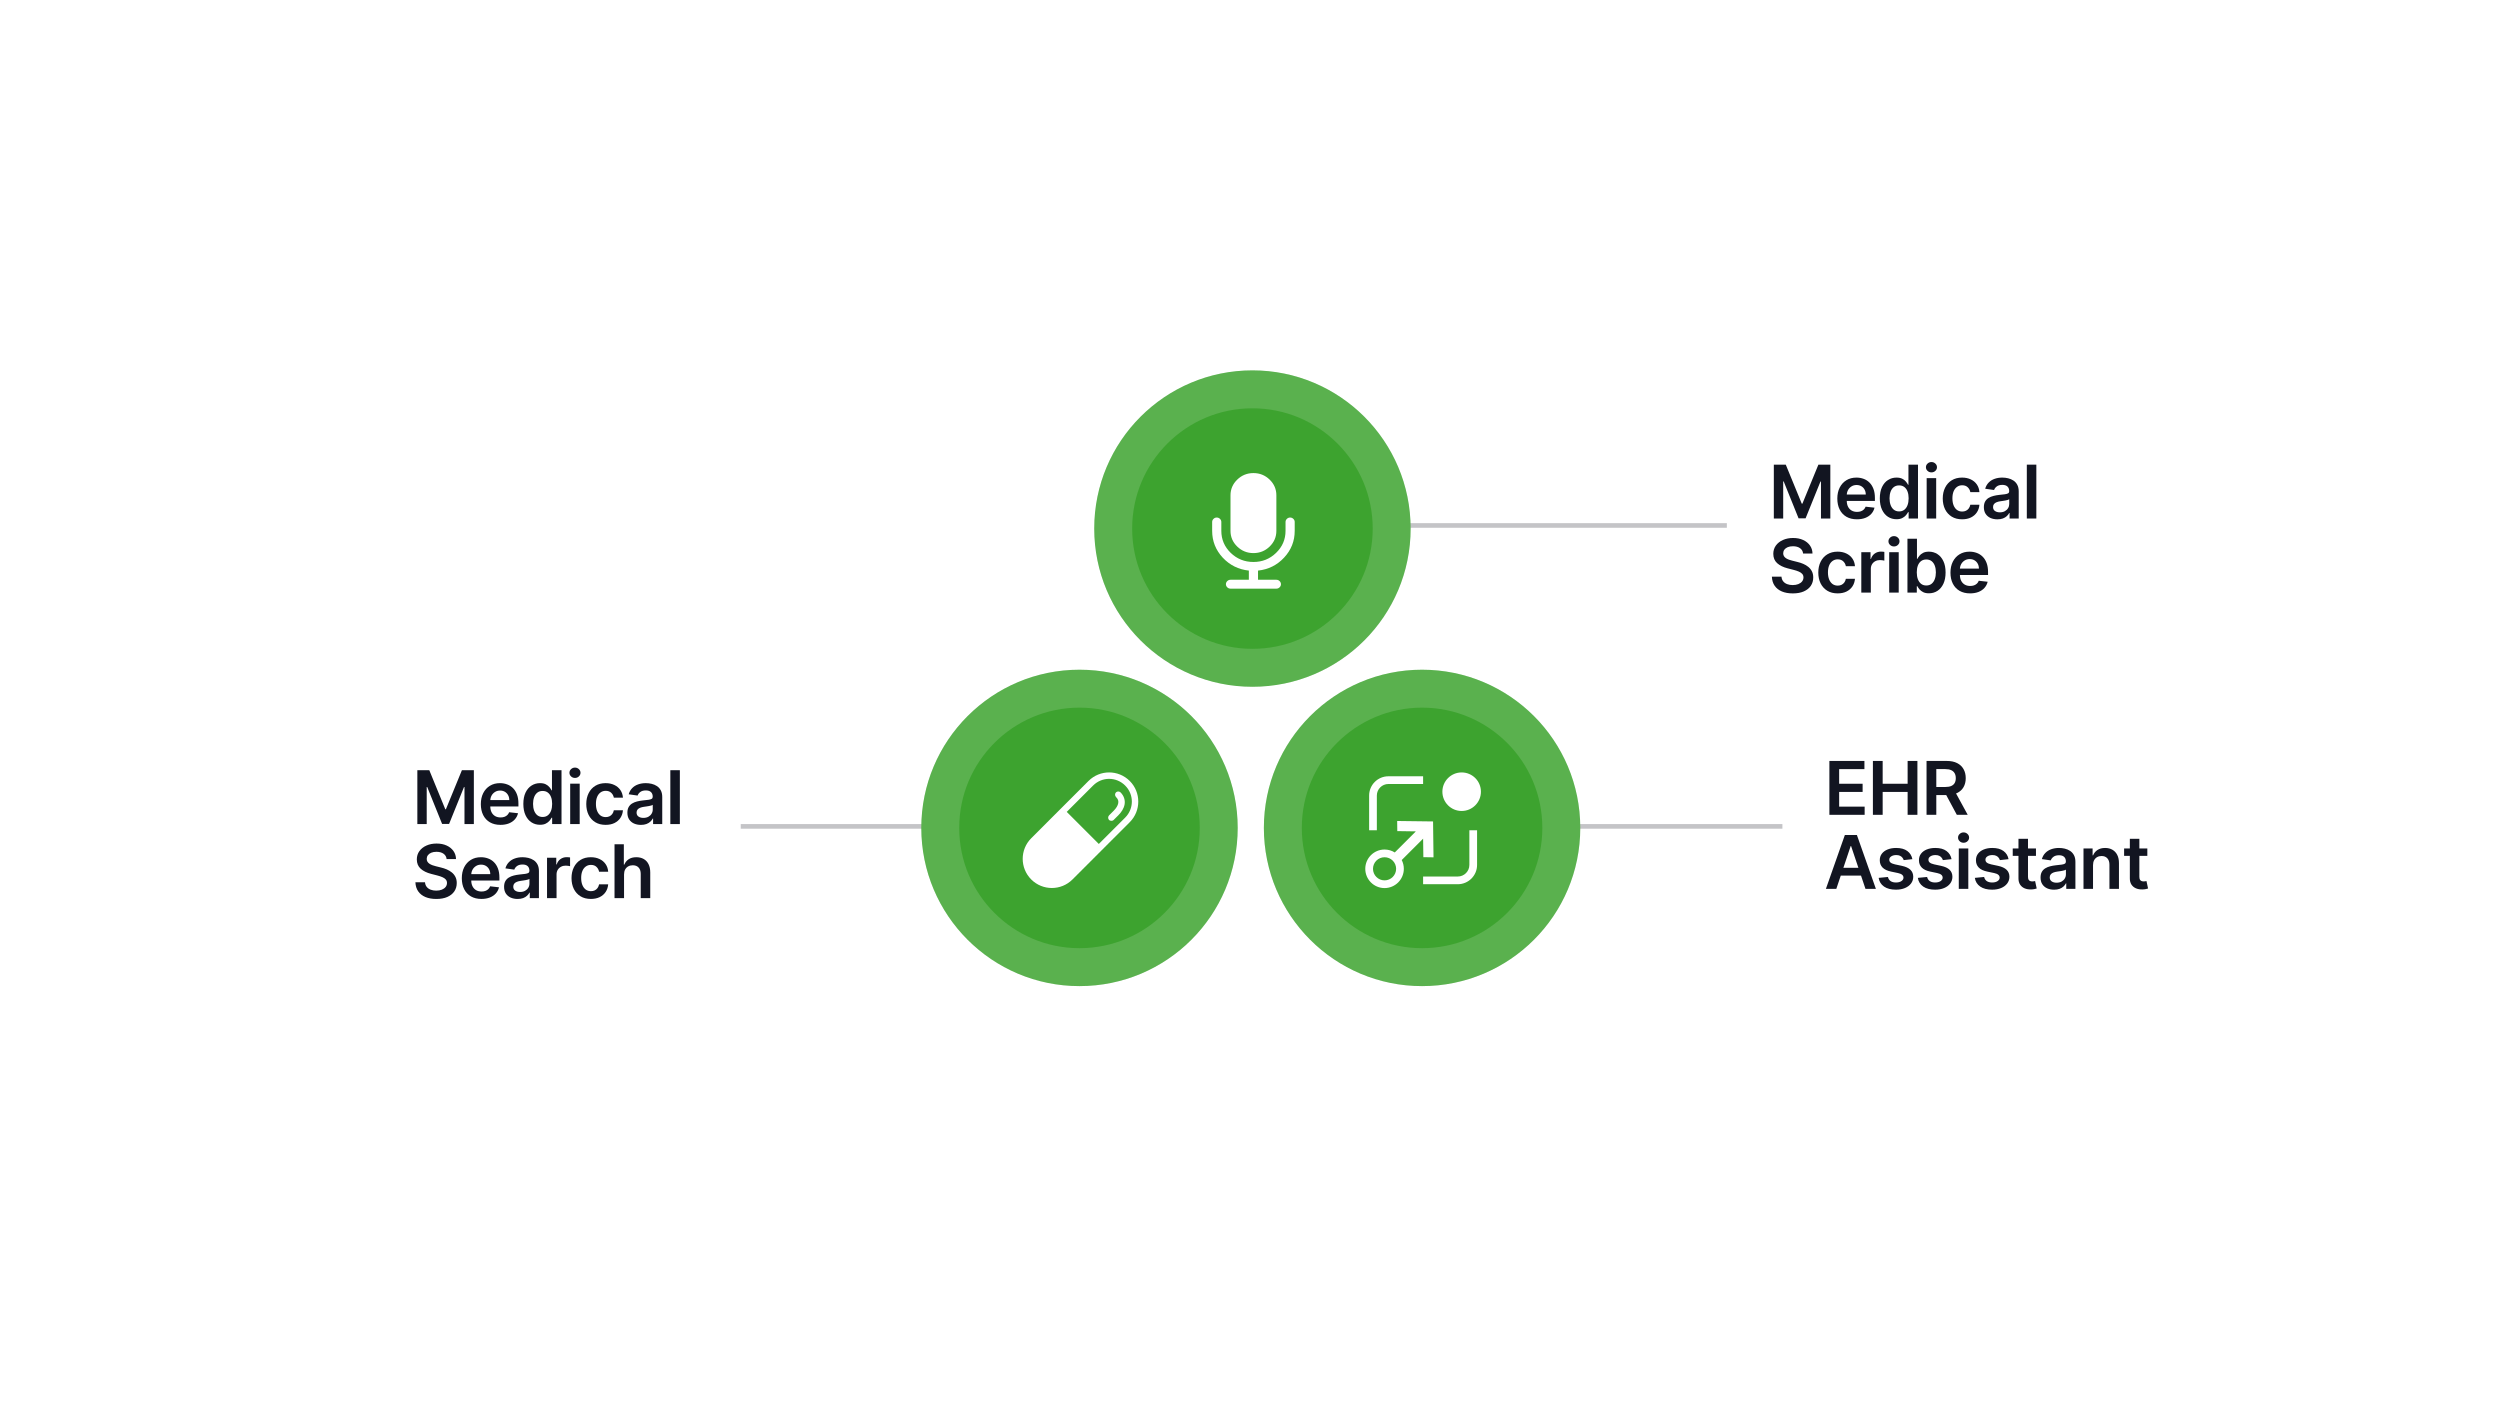<?xml version="1.0" encoding="utf-8"?>
<svg xmlns="http://www.w3.org/2000/svg" width="540" height="304" viewBox="0 0 540 304" fill="none">
<g clip-path="url(#clip0_2178_13799)">
<g opacity="0.5" filter="url(#filter0_d_2178_13799)">
<circle r="141.5" transform="matrix(1 0 0 -1 269.5 151.5)" fill="white"/>
<circle r="138.5" transform="matrix(1 0 0 -1 269.5 151.5)" stroke="white" stroke-opacity="0.3" stroke-width="6"/>
</g>
<g opacity="0.6" filter="url(#filter1_d_2178_13799)">
<circle r="96.5" transform="matrix(1 0 0 -1 270.5 151.5)" fill="white"/>
<circle r="93.5" transform="matrix(1 0 0 -1 270.5 151.5)" stroke="white" stroke-opacity="0.3" stroke-width="6"/>
</g>
<g filter="url(#filter2_d_2178_13799)">
<circle r="51.5" transform="matrix(1 0 0 -1 270.5 151.5)" fill="white"/>
<circle r="48.5" transform="matrix(1 0 0 -1 270.5 151.5)" stroke="white" stroke-opacity="0.3" stroke-width="6"/>
</g>
<line x1="291" y1="113.5" x2="373" y2="113.5" stroke="#C4C4C7"/>
<line x1="310" y1="178.5" x2="385" y2="178.5" stroke="#C4C4C7"/>
<line x1="160" y1="178.5" x2="233" y2="178.5" stroke="#C4C4C7"/>
<circle r="34.171" transform="matrix(1 0 0 -1 270.526 114.171)" fill="#3DA32F"/>
<circle r="30.074" transform="matrix(1 0 0 -1 270.526 114.171)" stroke="white" stroke-opacity="0.15" stroke-width="8.193"/>
<path d="M279.657 112.747V114.667C279.657 116.877 278.894 118.803 277.366 120.443C275.85 122.073 273.971 123.008 271.732 123.248V125.229H275.695C275.963 125.229 276.195 125.324 276.391 125.514C276.587 125.704 276.685 125.929 276.685 126.189C276.685 126.449 276.587 126.674 276.391 126.864C276.195 127.054 275.963 127.149 275.695 127.149H265.789C265.52 127.149 265.288 127.054 265.092 126.864C264.896 126.674 264.798 126.449 264.798 126.189C264.798 125.929 264.896 125.704 265.092 125.514C265.288 125.324 265.52 125.229 265.789 125.229H269.751V123.248C267.512 123.008 265.629 122.073 264.101 120.443C262.585 118.803 261.826 116.877 261.826 114.667V112.747C261.826 112.487 261.924 112.262 262.12 112.072C262.316 111.882 262.548 111.787 262.817 111.787C263.085 111.787 263.317 111.882 263.513 112.072C263.709 112.262 263.807 112.487 263.807 112.747V114.667C263.807 116.517 264.483 118.103 265.835 119.423C267.197 120.733 268.833 121.388 270.742 121.388C272.651 121.388 274.281 120.733 275.633 119.423C276.995 118.103 277.676 116.517 277.676 114.667V112.747C277.676 112.487 277.774 112.262 277.97 112.072C278.166 111.882 278.398 111.787 278.667 111.787C278.935 111.787 279.167 111.882 279.363 112.072C279.559 112.262 279.657 112.487 279.657 112.747ZM275.695 106.986V114.667C275.695 115.987 275.21 117.117 274.24 118.058C273.27 118.998 272.104 119.468 270.742 119.468C269.38 119.468 268.214 118.998 267.244 118.058C266.274 117.117 265.789 115.987 265.789 114.667V106.986C265.789 105.666 266.274 104.536 267.244 103.596C268.214 102.655 269.38 102.185 270.742 102.185C272.104 102.185 273.27 102.655 274.24 103.596C275.21 104.536 275.695 105.666 275.695 106.986Z" fill="white"/>
<circle r="34.171" transform="matrix(1 0 0 -1 307.167 178.829)" fill="#3DA32F"/>
<circle r="30.074" transform="matrix(1 0 0 -1 307.167 178.829)" stroke="white" stroke-opacity="0.15" stroke-width="8.193"/>
<circle cx="315.718" cy="171.008" r="4.163" fill="white"/>
<path fill-rule="evenodd" clip-rule="evenodd" d="M301.788 177.333L301.816 179.519L305.824 179.578L301.271 184.131C300.631 183.73 299.875 183.498 299.064 183.498C296.764 183.498 294.9 185.362 294.9 187.662C294.9 189.961 296.764 191.825 299.064 191.825C301.363 191.825 303.227 189.961 303.227 187.662C303.227 186.98 303.064 186.337 302.773 185.769L307.394 181.148L307.445 185.148L309.639 185.184L309.541 177.431L301.788 177.333ZM301.562 187.662C301.562 189.041 300.444 190.16 299.064 190.16C297.684 190.16 296.566 189.041 296.566 187.662C296.566 186.282 297.684 185.164 299.064 185.164C300.444 185.164 301.562 186.282 301.562 187.662Z" fill="white"/>
<path fill-rule="evenodd" clip-rule="evenodd" d="M295.732 171.84C295.732 169.541 297.596 167.677 299.896 167.677H307.39V169.342H299.896C298.516 169.342 297.398 170.461 297.398 171.84V179.335H295.732V171.84ZM317.383 186.829V179.335H319.048V186.829C319.048 189.128 317.184 190.992 314.884 190.992H307.39V189.327H314.884C316.264 189.327 317.383 188.209 317.383 186.829Z" fill="white"/>
<circle r="34.171" transform="matrix(1 0 0 -1 233.171 178.829)" fill="#3DA32F"/>
<circle r="30.074" transform="matrix(1 0 0 -1 233.171 178.829)" stroke="white" stroke-opacity="0.15" stroke-width="8.193"/>
<path d="M222.748 189.964C220.29 187.505 220.29 183.516 222.748 181.058L235.118 168.688C237.576 166.229 241.565 166.229 244.024 168.688C246.482 171.147 246.482 175.136 244.024 177.594L231.654 189.964C229.196 192.422 225.207 192.422 222.748 189.964V189.964ZM230.417 175.367L237.344 182.295L243.034 176.605C244.962 174.677 244.962 171.605 243.034 169.677C241.107 167.75 238.035 167.75 236.107 169.677L230.417 175.367ZM239.509 177.053C239.292 176.783 239.321 176.349 239.57 176.109L240.56 175.12C241.11 174.57 241.447 173.992 241.534 173.512C241.621 173.032 241.539 172.635 241.055 172.151C240.79 171.894 240.786 171.416 241.048 171.155C241.309 170.893 241.787 170.897 242.044 171.162C242.794 171.911 243.071 172.877 242.91 173.759C242.75 174.642 242.233 175.426 241.55 176.11L240.56 177.099C240.285 177.386 239.757 177.362 239.509 177.053L239.509 177.053Z" fill="white"/>
<path d="M383.147 100.364H385.727L389.181 108.795H389.317L392.772 100.364H395.352V112H393.329V104.006H393.221L390.005 111.966H388.494L385.278 103.989H385.17V112H383.147V100.364Z" fill="#121521"/>
<path d="M401.1 112.17C400.225 112.17 399.469 111.989 398.833 111.625C398.2 111.258 397.713 110.739 397.372 110.068C397.032 109.394 396.861 108.6 396.861 107.688C396.861 106.79 397.032 106.002 397.372 105.324C397.717 104.642 398.198 104.112 398.816 103.733C399.433 103.35 400.158 103.159 400.992 103.159C401.53 103.159 402.037 103.246 402.515 103.42C402.996 103.591 403.42 103.856 403.787 104.216C404.158 104.576 404.45 105.034 404.662 105.591C404.874 106.144 404.98 106.803 404.98 107.568V108.199H397.827V106.813H403.009C403.005 106.419 402.92 106.068 402.753 105.761C402.586 105.451 402.354 105.206 402.054 105.028C401.759 104.85 401.414 104.761 401.02 104.761C400.6 104.761 400.23 104.864 399.912 105.068C399.594 105.269 399.346 105.534 399.168 105.864C398.994 106.189 398.905 106.547 398.901 106.938V108.148C398.901 108.655 398.994 109.091 399.179 109.455C399.365 109.814 399.624 110.091 399.958 110.284C400.291 110.473 400.681 110.568 401.128 110.568C401.427 110.568 401.698 110.527 401.941 110.443C402.183 110.356 402.393 110.229 402.571 110.063C402.749 109.896 402.884 109.689 402.975 109.443L404.895 109.659C404.774 110.167 404.543 110.61 404.202 110.989C403.865 111.364 403.433 111.655 402.907 111.864C402.38 112.068 401.778 112.17 401.1 112.17Z" fill="#121521"/>
<path d="M409.639 112.153C408.954 112.153 408.34 111.977 407.798 111.625C407.257 111.273 406.829 110.761 406.514 110.091C406.2 109.42 406.043 108.606 406.043 107.648C406.043 106.678 406.202 105.86 406.52 105.193C406.842 104.523 407.275 104.017 407.821 103.676C408.366 103.331 408.974 103.159 409.645 103.159C410.156 103.159 410.577 103.246 410.906 103.42C411.236 103.591 411.497 103.797 411.69 104.04C411.883 104.278 412.033 104.504 412.139 104.716H412.224V100.364H414.287V112H412.264V110.625H412.139C412.033 110.837 411.88 111.063 411.679 111.301C411.478 111.536 411.213 111.737 410.883 111.903C410.554 112.07 410.139 112.153 409.639 112.153ZM410.213 110.466C410.649 110.466 411.02 110.348 411.327 110.114C411.633 109.875 411.866 109.544 412.025 109.119C412.185 108.695 412.264 108.201 412.264 107.636C412.264 107.072 412.185 106.581 412.025 106.165C411.87 105.748 411.639 105.424 411.332 105.193C411.029 104.962 410.656 104.847 410.213 104.847C409.755 104.847 409.372 104.966 409.065 105.205C408.758 105.443 408.527 105.773 408.372 106.193C408.217 106.614 408.139 107.095 408.139 107.636C408.139 108.182 408.217 108.669 408.372 109.097C408.531 109.521 408.764 109.856 409.071 110.102C409.382 110.345 409.762 110.466 410.213 110.466Z" fill="#121521"/>
<path d="M416.159 112V103.273H418.215V112H416.159ZM417.193 102.034C416.867 102.034 416.587 101.926 416.352 101.71C416.117 101.491 416 101.227 416 100.92C416 100.61 416.117 100.347 416.352 100.131C416.587 99.911 416.867 99.801 417.193 99.801C417.522 99.801 417.803 99.911 418.034 100.131C418.268 100.347 418.386 100.61 418.386 100.92C418.386 101.227 418.268 101.491 418.034 101.71C417.803 101.926 417.522 102.034 417.193 102.034Z" fill="#121521"/>
<path d="M423.817 112.17C422.946 112.17 422.198 111.979 421.573 111.597C420.952 111.214 420.473 110.686 420.135 110.011C419.802 109.333 419.635 108.553 419.635 107.67C419.635 106.784 419.806 106.002 420.147 105.324C420.488 104.642 420.969 104.112 421.59 103.733C422.215 103.35 422.954 103.159 423.806 103.159C424.514 103.159 425.141 103.29 425.687 103.551C426.236 103.809 426.673 104.174 426.999 104.648C427.325 105.117 427.51 105.667 427.556 106.295H425.59C425.51 105.875 425.321 105.525 425.022 105.244C424.726 104.96 424.331 104.818 423.834 104.818C423.414 104.818 423.045 104.932 422.726 105.159C422.408 105.383 422.16 105.705 421.982 106.125C421.808 106.545 421.721 107.049 421.721 107.636C421.721 108.231 421.808 108.742 421.982 109.17C422.156 109.595 422.401 109.922 422.715 110.153C423.033 110.381 423.406 110.494 423.834 110.494C424.137 110.494 424.408 110.438 424.647 110.324C424.889 110.206 425.092 110.038 425.255 109.818C425.418 109.598 425.529 109.331 425.59 109.017H427.556C427.507 109.634 427.325 110.182 427.01 110.659C426.696 111.133 426.268 111.504 425.726 111.773C425.185 112.038 424.548 112.17 423.817 112.17Z" fill="#121521"/>
<path d="M431.436 112.176C430.883 112.176 430.385 112.078 429.942 111.881C429.503 111.68 429.154 111.384 428.896 110.994C428.643 110.604 428.516 110.123 428.516 109.551C428.516 109.059 428.607 108.652 428.788 108.33C428.97 108.008 429.218 107.75 429.533 107.557C429.847 107.364 430.201 107.218 430.595 107.119C430.993 107.017 431.404 106.943 431.828 106.898C432.34 106.845 432.754 106.797 433.073 106.756C433.391 106.71 433.622 106.642 433.766 106.551C433.913 106.456 433.987 106.311 433.987 106.114V106.08C433.987 105.652 433.86 105.32 433.607 105.085C433.353 104.85 432.987 104.733 432.51 104.733C432.006 104.733 431.607 104.843 431.311 105.063C431.02 105.282 430.823 105.542 430.72 105.841L428.8 105.568C428.951 105.038 429.201 104.595 429.55 104.239C429.898 103.879 430.324 103.61 430.828 103.432C431.332 103.25 431.889 103.159 432.499 103.159C432.919 103.159 433.338 103.208 433.754 103.307C434.171 103.405 434.552 103.568 434.896 103.795C435.241 104.019 435.518 104.324 435.726 104.71C435.938 105.097 436.044 105.58 436.044 106.159V112H434.067V110.801H433.999C433.874 111.044 433.698 111.271 433.47 111.483C433.247 111.691 432.965 111.86 432.624 111.989C432.287 112.114 431.891 112.176 431.436 112.176ZM431.97 110.665C432.383 110.665 432.741 110.583 433.044 110.42C433.347 110.254 433.58 110.034 433.743 109.761C433.91 109.489 433.993 109.191 433.993 108.869V107.841C433.929 107.894 433.819 107.943 433.663 107.989C433.512 108.034 433.342 108.074 433.152 108.108C432.963 108.142 432.775 108.172 432.59 108.199C432.404 108.225 432.243 108.248 432.107 108.267C431.8 108.309 431.525 108.377 431.283 108.472C431.04 108.566 430.849 108.699 430.709 108.869C430.569 109.036 430.499 109.252 430.499 109.517C430.499 109.896 430.637 110.182 430.913 110.375C431.19 110.568 431.542 110.665 431.97 110.665Z" fill="#121521"/>
<path d="M439.849 100.364V112H437.792V100.364H439.849Z" fill="#121521"/>
<path d="M389.471 119.563C389.418 119.066 389.194 118.68 388.8 118.403C388.41 118.127 387.903 117.989 387.278 117.989C386.838 117.989 386.461 118.055 386.147 118.188C385.833 118.32 385.592 118.5 385.425 118.727C385.259 118.955 385.174 119.214 385.17 119.506C385.17 119.748 385.225 119.958 385.335 120.136C385.448 120.314 385.602 120.466 385.795 120.591C385.988 120.712 386.202 120.814 386.437 120.898C386.672 120.981 386.908 121.051 387.147 121.108L388.238 121.381C388.677 121.483 389.1 121.621 389.505 121.795C389.914 121.97 390.28 122.189 390.602 122.455C390.927 122.72 391.185 123.04 391.374 123.415C391.564 123.79 391.658 124.229 391.658 124.733C391.658 125.415 391.484 126.015 391.136 126.534C390.787 127.049 390.283 127.453 389.624 127.744C388.969 128.032 388.175 128.176 387.244 128.176C386.338 128.176 385.552 128.036 384.886 127.756C384.223 127.475 383.704 127.066 383.329 126.528C382.958 125.991 382.757 125.335 382.727 124.563H384.8C384.831 124.968 384.956 125.305 385.175 125.574C385.395 125.843 385.681 126.044 386.033 126.176C386.389 126.309 386.787 126.375 387.227 126.375C387.685 126.375 388.086 126.307 388.431 126.17C388.78 126.03 389.052 125.837 389.249 125.591C389.446 125.341 389.547 125.049 389.55 124.716C389.547 124.413 389.458 124.163 389.283 123.966C389.109 123.765 388.865 123.598 388.55 123.466C388.24 123.33 387.876 123.208 387.46 123.102L386.136 122.761C385.177 122.515 384.42 122.142 383.863 121.642C383.31 121.138 383.033 120.47 383.033 119.636C383.033 118.951 383.219 118.35 383.59 117.835C383.965 117.32 384.475 116.92 385.119 116.636C385.763 116.348 386.492 116.205 387.306 116.205C388.132 116.205 388.855 116.348 389.477 116.636C390.102 116.92 390.592 117.316 390.948 117.824C391.304 118.328 391.488 118.907 391.499 119.563H389.471Z" fill="#121521"/>
<path d="M396.934 128.17C396.062 128.17 395.314 127.979 394.689 127.597C394.068 127.214 393.589 126.686 393.252 126.011C392.918 125.333 392.752 124.553 392.752 123.67C392.752 122.784 392.922 122.002 393.263 121.324C393.604 120.642 394.085 120.112 394.706 119.733C395.331 119.35 396.07 119.159 396.922 119.159C397.631 119.159 398.257 119.29 398.803 119.551C399.352 119.809 399.79 120.174 400.115 120.648C400.441 121.117 400.627 121.667 400.672 122.295H398.706C398.627 121.875 398.437 121.525 398.138 121.244C397.843 120.96 397.447 120.818 396.951 120.818C396.53 120.818 396.161 120.932 395.843 121.159C395.524 121.383 395.276 121.705 395.098 122.125C394.924 122.545 394.837 123.049 394.837 123.636C394.837 124.231 394.924 124.742 395.098 125.17C395.273 125.595 395.517 125.922 395.831 126.153C396.149 126.381 396.523 126.494 396.951 126.494C397.254 126.494 397.524 126.438 397.763 126.324C398.006 126.206 398.208 126.038 398.371 125.818C398.534 125.598 398.646 125.331 398.706 125.017H400.672C400.623 125.634 400.441 126.182 400.127 126.659C399.812 127.133 399.384 127.504 398.843 127.773C398.301 128.038 397.665 128.17 396.934 128.17Z" fill="#121521"/>
<path d="M402.041 128V119.273H404.035V120.727H404.126C404.285 120.223 404.558 119.835 404.945 119.563C405.335 119.286 405.78 119.148 406.28 119.148C406.393 119.148 406.52 119.153 406.66 119.165C406.804 119.172 406.924 119.186 407.018 119.205V121.097C406.931 121.066 406.793 121.04 406.604 121.017C406.418 120.991 406.238 120.977 406.064 120.977C405.689 120.977 405.352 121.059 405.052 121.222C404.757 121.381 404.524 121.602 404.354 121.886C404.183 122.17 404.098 122.498 404.098 122.869V128H402.041Z" fill="#121521"/>
<path d="M408.065 128V119.273H410.122V128H408.065ZM409.099 118.034C408.773 118.034 408.493 117.926 408.258 117.71C408.023 117.491 407.906 117.227 407.906 116.92C407.906 116.61 408.023 116.347 408.258 116.131C408.493 115.911 408.773 115.801 409.099 115.801C409.428 115.801 409.709 115.911 409.94 116.131C410.175 116.347 410.292 116.61 410.292 116.92C410.292 117.227 410.175 117.491 409.94 117.71C409.709 117.926 409.428 118.034 409.099 118.034Z" fill="#121521"/>
<path d="M412.008 128V116.364H414.064V120.716H414.15C414.256 120.504 414.405 120.278 414.599 120.04C414.792 119.797 415.053 119.591 415.383 119.42C415.712 119.246 416.133 119.159 416.644 119.159C417.318 119.159 417.926 119.331 418.468 119.676C419.013 120.017 419.445 120.523 419.763 121.193C420.085 121.86 420.246 122.678 420.246 123.648C420.246 124.606 420.089 125.42 419.775 126.091C419.46 126.761 419.032 127.273 418.491 127.625C417.949 127.977 417.335 128.153 416.65 128.153C416.15 128.153 415.735 128.07 415.405 127.903C415.076 127.737 414.811 127.536 414.61 127.301C414.413 127.063 414.26 126.837 414.15 126.625H414.03V128H412.008ZM414.025 123.636C414.025 124.201 414.104 124.695 414.263 125.119C414.426 125.544 414.659 125.875 414.962 126.114C415.269 126.348 415.64 126.466 416.076 126.466C416.53 126.466 416.911 126.345 417.218 126.102C417.525 125.856 417.756 125.521 417.911 125.097C418.07 124.669 418.15 124.182 418.15 123.636C418.15 123.095 418.072 122.614 417.917 122.193C417.761 121.773 417.53 121.443 417.224 121.205C416.917 120.966 416.534 120.847 416.076 120.847C415.636 120.847 415.263 120.962 414.957 121.193C414.65 121.424 414.417 121.748 414.258 122.165C414.102 122.581 414.025 123.072 414.025 123.636Z" fill="#121521"/>
<path d="M425.538 128.17C424.663 128.17 423.908 127.989 423.271 127.625C422.639 127.258 422.152 126.739 421.811 126.068C421.47 125.394 421.3 124.6 421.3 123.688C421.3 122.79 421.47 122.002 421.811 121.324C422.156 120.642 422.637 120.112 423.254 119.733C423.872 119.35 424.597 119.159 425.431 119.159C425.968 119.159 426.476 119.246 426.953 119.42C427.434 119.591 427.859 119.856 428.226 120.216C428.597 120.576 428.889 121.034 429.101 121.591C429.313 122.144 429.419 122.803 429.419 123.568V124.199H422.266V122.813H427.448C427.444 122.419 427.359 122.068 427.192 121.761C427.025 121.451 426.792 121.206 426.493 121.028C426.198 120.85 425.853 120.761 425.459 120.761C425.038 120.761 424.669 120.864 424.351 121.068C424.033 121.269 423.785 121.534 423.607 121.864C423.432 122.189 423.343 122.547 423.34 122.938V124.148C423.34 124.655 423.432 125.091 423.618 125.455C423.804 125.814 424.063 126.091 424.396 126.284C424.73 126.473 425.12 126.568 425.567 126.568C425.866 126.568 426.137 126.527 426.379 126.443C426.622 126.356 426.832 126.229 427.01 126.063C427.188 125.896 427.323 125.689 427.413 125.443L429.334 125.659C429.213 126.167 428.982 126.61 428.641 126.989C428.304 127.364 427.872 127.655 427.345 127.864C426.819 128.068 426.217 128.17 425.538 128.17Z" fill="#121521"/>
<path d="M395.148 176V164.364H402.716V166.131H397.256V169.29H402.324V171.057H397.256V174.233H402.762V176H395.148Z" fill="#121521"/>
<path d="M404.547 176V164.364H406.655V169.29H412.047V164.364H414.161V176H412.047V171.057H406.655V176H404.547Z" fill="#121521"/>
<path d="M416.133 176V164.364H420.497C421.391 164.364 422.141 164.519 422.747 164.83C423.357 165.14 423.817 165.576 424.128 166.136C424.442 166.693 424.599 167.343 424.599 168.085C424.599 168.831 424.44 169.479 424.122 170.028C423.808 170.574 423.343 170.996 422.73 171.295C422.116 171.591 421.362 171.739 420.468 171.739H417.361V169.989H420.184C420.707 169.989 421.135 169.917 421.468 169.773C421.802 169.625 422.048 169.411 422.207 169.131C422.37 168.847 422.451 168.498 422.451 168.085C422.451 167.672 422.37 167.32 422.207 167.028C422.044 166.733 421.796 166.509 421.463 166.358C421.129 166.203 420.7 166.125 420.173 166.125H418.241V176H416.133ZM422.145 170.727L425.025 176H422.673L419.843 170.727H422.145Z" fill="#121521"/>
<path d="M396.643 192H394.393L398.489 180.364H401.091L405.194 192H402.944L399.836 182.75H399.745L396.643 192ZM396.716 187.438H402.853V189.131H396.716V187.438Z" fill="#121521"/>
<path d="M413.073 185.58L411.198 185.784C411.145 185.595 411.052 185.417 410.919 185.25C410.79 185.083 410.616 184.949 410.396 184.847C410.177 184.744 409.908 184.693 409.59 184.693C409.162 184.693 408.802 184.786 408.51 184.972C408.222 185.157 408.08 185.398 408.084 185.693C408.08 185.947 408.173 186.153 408.362 186.313C408.556 186.472 408.874 186.602 409.317 186.705L410.806 187.023C411.631 187.201 412.245 187.483 412.646 187.869C413.052 188.256 413.256 188.761 413.26 189.386C413.256 189.936 413.095 190.42 412.777 190.841C412.463 191.258 412.025 191.583 411.465 191.818C410.904 192.053 410.26 192.17 409.533 192.17C408.465 192.17 407.605 191.947 406.953 191.5C406.302 191.049 405.913 190.422 405.788 189.619L407.794 189.426C407.885 189.82 408.078 190.117 408.374 190.318C408.669 190.519 409.054 190.619 409.527 190.619C410.016 190.619 410.408 190.519 410.703 190.318C411.003 190.117 411.152 189.869 411.152 189.574C411.152 189.324 411.056 189.117 410.862 188.955C410.673 188.792 410.378 188.667 409.976 188.58L408.487 188.267C407.65 188.093 407.031 187.799 406.629 187.386C406.228 186.97 406.029 186.443 406.033 185.807C406.029 185.269 406.175 184.803 406.47 184.409C406.77 184.011 407.184 183.705 407.715 183.489C408.249 183.269 408.864 183.159 409.561 183.159C410.584 183.159 411.389 183.377 411.976 183.813C412.567 184.248 412.932 184.837 413.073 185.58Z" fill="#121521"/>
<path d="M421.534 185.58L419.659 185.784C419.606 185.595 419.513 185.417 419.38 185.25C419.252 185.083 419.077 184.949 418.858 184.847C418.638 184.744 418.369 184.693 418.051 184.693C417.623 184.693 417.263 184.786 416.971 184.972C416.683 185.157 416.541 185.398 416.545 185.693C416.541 185.947 416.634 186.153 416.824 186.313C417.017 186.472 417.335 186.602 417.778 186.705L419.267 187.023C420.093 187.201 420.706 187.483 421.108 187.869C421.513 188.256 421.718 188.761 421.721 189.386C421.718 189.936 421.557 190.42 421.238 190.841C420.924 191.258 420.486 191.583 419.926 191.818C419.365 192.053 418.721 192.17 417.994 192.17C416.926 192.17 416.066 191.947 415.415 191.5C414.763 191.049 414.375 190.422 414.25 189.619L416.255 189.426C416.346 189.82 416.54 190.117 416.835 190.318C417.13 190.519 417.515 190.619 417.988 190.619C418.477 190.619 418.869 190.519 419.165 190.318C419.464 190.117 419.613 189.869 419.613 189.574C419.613 189.324 419.517 189.117 419.324 188.955C419.134 188.792 418.839 188.667 418.437 188.58L416.949 188.267C416.111 188.093 415.492 187.799 415.091 187.386C414.689 186.97 414.49 186.443 414.494 185.807C414.49 185.269 414.636 184.803 414.932 184.409C415.231 184.011 415.646 183.705 416.176 183.489C416.71 183.269 417.325 183.159 418.022 183.159C419.045 183.159 419.85 183.377 420.437 183.813C421.028 184.248 421.394 184.837 421.534 185.58Z" fill="#121521"/>
<path d="M423.097 192V183.273H425.154V192H423.097ZM424.131 182.034C423.806 182.034 423.525 181.926 423.291 181.71C423.056 181.491 422.938 181.227 422.938 180.92C422.938 180.61 423.056 180.347 423.291 180.131C423.525 179.911 423.806 179.801 424.131 179.801C424.461 179.801 424.741 179.911 424.972 180.131C425.207 180.347 425.325 180.61 425.325 180.92C425.325 181.227 425.207 181.491 424.972 181.71C424.741 181.926 424.461 182.034 424.131 182.034Z" fill="#121521"/>
<path d="M433.847 185.58L431.972 185.784C431.919 185.595 431.826 185.417 431.694 185.25C431.565 185.083 431.391 184.949 431.171 184.847C430.951 184.744 430.682 184.693 430.364 184.693C429.936 184.693 429.576 184.786 429.284 184.972C428.997 185.157 428.855 185.398 428.858 185.693C428.855 185.947 428.947 186.153 429.137 186.313C429.33 186.472 429.648 186.602 430.091 186.705L431.58 187.023C432.406 187.201 433.019 187.483 433.421 187.869C433.826 188.256 434.031 188.761 434.034 189.386C434.031 189.936 433.87 190.42 433.551 190.841C433.237 191.258 432.8 191.583 432.239 191.818C431.678 192.053 431.034 192.17 430.307 192.17C429.239 192.17 428.379 191.947 427.728 191.5C427.076 191.049 426.688 190.422 426.563 189.619L428.569 189.426C428.659 189.82 428.853 190.117 429.148 190.318C429.444 190.519 429.828 190.619 430.301 190.619C430.79 190.619 431.182 190.519 431.478 190.318C431.777 190.117 431.926 189.869 431.926 189.574C431.926 189.324 431.83 189.117 431.637 188.955C431.447 188.792 431.152 188.667 430.75 188.58L429.262 188.267C428.425 188.093 427.805 187.799 427.404 187.386C427.002 186.97 426.803 186.443 426.807 185.807C426.803 185.269 426.949 184.803 427.245 184.409C427.544 184.011 427.959 183.705 428.489 183.489C429.023 183.269 429.639 183.159 430.336 183.159C431.358 183.159 432.163 183.377 432.75 183.813C433.341 184.248 433.707 184.837 433.847 185.58Z" fill="#121521"/>
<path d="M439.768 183.273V184.864H434.751V183.273H439.768ZM435.99 181.182H438.047V189.375C438.047 189.652 438.089 189.864 438.172 190.011C438.259 190.155 438.373 190.254 438.513 190.307C438.653 190.36 438.808 190.386 438.979 190.386C439.107 190.386 439.225 190.377 439.331 190.358C439.441 190.339 439.524 190.322 439.581 190.307L439.928 191.915C439.818 191.953 439.66 191.994 439.456 192.04C439.255 192.085 439.009 192.112 438.717 192.119C438.202 192.134 437.738 192.057 437.325 191.886C436.912 191.712 436.585 191.443 436.342 191.08C436.104 190.716 435.986 190.261 435.99 189.716V181.182Z" fill="#121521"/>
<path d="M443.68 192.176C443.127 192.176 442.629 192.078 442.186 191.881C441.746 191.68 441.398 191.384 441.14 190.994C440.886 190.604 440.76 190.123 440.76 189.551C440.76 189.059 440.85 188.652 441.032 188.33C441.214 188.008 441.462 187.75 441.777 187.557C442.091 187.364 442.445 187.218 442.839 187.119C443.237 187.017 443.648 186.943 444.072 186.898C444.583 186.845 444.998 186.797 445.316 186.756C445.635 186.71 445.866 186.642 446.01 186.551C446.157 186.456 446.231 186.311 446.231 186.114V186.08C446.231 185.652 446.104 185.32 445.85 185.085C445.597 184.85 445.231 184.733 444.754 184.733C444.25 184.733 443.85 184.843 443.555 185.063C443.263 185.282 443.066 185.542 442.964 185.841L441.044 185.568C441.195 185.038 441.445 184.595 441.794 184.239C442.142 183.879 442.568 183.61 443.072 183.432C443.576 183.25 444.133 183.159 444.742 183.159C445.163 183.159 445.581 183.208 445.998 183.307C446.415 183.405 446.795 183.568 447.14 183.795C447.485 184.019 447.761 184.324 447.97 184.71C448.182 185.097 448.288 185.58 448.288 186.159V192H446.311V190.801H446.242C446.117 191.044 445.941 191.271 445.714 191.483C445.491 191.691 445.208 191.86 444.867 191.989C444.53 192.114 444.135 192.176 443.68 192.176ZM444.214 190.665C444.627 190.665 444.985 190.583 445.288 190.42C445.591 190.254 445.824 190.034 445.987 189.761C446.153 189.489 446.237 189.191 446.237 188.869V187.841C446.172 187.894 446.063 187.943 445.907 187.989C445.756 188.034 445.585 188.074 445.396 188.108C445.206 188.142 445.019 188.172 444.833 188.199C444.648 188.225 444.487 188.248 444.35 188.267C444.044 188.309 443.769 188.377 443.527 188.472C443.284 188.566 443.093 188.699 442.953 188.869C442.813 189.036 442.742 189.252 442.742 189.517C442.742 189.896 442.881 190.182 443.157 190.375C443.434 190.568 443.786 190.665 444.214 190.665Z" fill="#121521"/>
<path d="M452.093 186.886V192H450.036V183.273H452.002V184.756H452.104C452.305 184.267 452.625 183.879 453.065 183.591C453.508 183.303 454.055 183.159 454.707 183.159C455.309 183.159 455.833 183.288 456.28 183.545C456.731 183.803 457.08 184.176 457.326 184.665C457.576 185.153 457.699 185.746 457.695 186.443V192H455.638V186.761C455.638 186.178 455.487 185.722 455.184 185.392C454.885 185.063 454.47 184.898 453.94 184.898C453.58 184.898 453.26 184.977 452.979 185.136C452.703 185.292 452.485 185.517 452.326 185.813C452.171 186.108 452.093 186.466 452.093 186.886Z" fill="#121521"/>
<path d="M463.824 183.273V184.864H458.807V183.273H463.824ZM460.046 181.182H462.102V189.375C462.102 189.652 462.144 189.864 462.227 190.011C462.315 190.155 462.428 190.254 462.568 190.307C462.709 190.36 462.864 190.386 463.034 190.386C463.163 190.386 463.28 190.377 463.387 190.358C463.496 190.339 463.58 190.322 463.637 190.307L463.983 191.915C463.873 191.953 463.716 191.994 463.512 192.04C463.311 192.085 463.065 192.112 462.773 192.119C462.258 192.134 461.794 192.057 461.381 191.886C460.968 191.712 460.64 191.443 460.398 191.08C460.159 190.716 460.042 190.261 460.046 189.716V181.182Z" fill="#121521"/>
<path d="M90.147 166.364H92.727L96.181 174.795H96.317L99.772 166.364H102.352V178H100.329V170.006H100.221L97.005 177.966H95.494L92.278 169.989H92.17V178H90.147V166.364Z" fill="#121521"/>
<path d="M108.1 178.17C107.225 178.17 106.469 177.989 105.833 177.625C105.2 177.258 104.713 176.739 104.372 176.068C104.032 175.394 103.861 174.6 103.861 173.688C103.861 172.79 104.032 172.002 104.372 171.324C104.717 170.642 105.198 170.112 105.816 169.733C106.433 169.35 107.158 169.159 107.992 169.159C108.53 169.159 109.037 169.246 109.515 169.42C109.996 169.591 110.42 169.856 110.787 170.216C111.158 170.576 111.45 171.034 111.662 171.591C111.874 172.144 111.98 172.803 111.98 173.568V174.199H104.827V172.813H110.009C110.005 172.419 109.92 172.068 109.753 171.761C109.586 171.451 109.354 171.206 109.054 171.028C108.759 170.85 108.414 170.761 108.02 170.761C107.6 170.761 107.23 170.864 106.912 171.068C106.594 171.269 106.346 171.534 106.168 171.864C105.994 172.189 105.905 172.547 105.901 172.938V174.148C105.901 174.655 105.994 175.091 106.179 175.455C106.365 175.814 106.624 176.091 106.958 176.284C107.291 176.473 107.681 176.568 108.128 176.568C108.427 176.568 108.698 176.527 108.941 176.443C109.183 176.356 109.393 176.229 109.571 176.063C109.749 175.896 109.884 175.689 109.975 175.443L111.895 175.659C111.774 176.167 111.543 176.61 111.202 176.989C110.865 177.364 110.433 177.655 109.907 177.864C109.38 178.068 108.778 178.17 108.1 178.17Z" fill="#121521"/>
<path d="M116.639 178.153C115.954 178.153 115.34 177.977 114.798 177.625C114.257 177.273 113.829 176.761 113.514 176.091C113.2 175.42 113.043 174.606 113.043 173.648C113.043 172.678 113.202 171.86 113.52 171.193C113.842 170.523 114.275 170.017 114.821 169.676C115.366 169.331 115.974 169.159 116.645 169.159C117.156 169.159 117.577 169.246 117.906 169.42C118.236 169.591 118.497 169.797 118.69 170.04C118.883 170.278 119.033 170.504 119.139 170.716H119.224V166.364H121.287V178H119.264V176.625H119.139C119.033 176.837 118.88 177.063 118.679 177.301C118.478 177.536 118.213 177.737 117.883 177.903C117.554 178.07 117.139 178.153 116.639 178.153ZM117.213 176.466C117.649 176.466 118.02 176.348 118.327 176.114C118.633 175.875 118.866 175.544 119.025 175.119C119.185 174.695 119.264 174.201 119.264 173.636C119.264 173.072 119.185 172.581 119.025 172.165C118.87 171.748 118.639 171.424 118.332 171.193C118.029 170.962 117.656 170.847 117.213 170.847C116.755 170.847 116.372 170.966 116.065 171.205C115.758 171.443 115.527 171.773 115.372 172.193C115.217 172.614 115.139 173.095 115.139 173.636C115.139 174.182 115.217 174.669 115.372 175.097C115.531 175.521 115.764 175.856 116.071 176.102C116.382 176.345 116.762 176.466 117.213 176.466Z" fill="#121521"/>
<path d="M123.159 178V169.273H125.215V178H123.159ZM124.193 168.034C123.867 168.034 123.587 167.926 123.352 167.71C123.117 167.491 123 167.227 123 166.92C123 166.61 123.117 166.347 123.352 166.131C123.587 165.911 123.867 165.801 124.193 165.801C124.522 165.801 124.803 165.911 125.034 166.131C125.268 166.347 125.386 166.61 125.386 166.92C125.386 167.227 125.268 167.491 125.034 167.71C124.803 167.926 124.522 168.034 124.193 168.034Z" fill="#121521"/>
<path d="M130.817 178.17C129.946 178.17 129.198 177.979 128.573 177.597C127.952 177.214 127.473 176.686 127.135 176.011C126.802 175.333 126.635 174.553 126.635 173.67C126.635 172.784 126.806 172.002 127.147 171.324C127.488 170.642 127.969 170.112 128.59 169.733C129.215 169.35 129.954 169.159 130.806 169.159C131.514 169.159 132.141 169.29 132.687 169.551C133.236 169.809 133.673 170.174 133.999 170.648C134.325 171.117 134.51 171.667 134.556 172.295H132.59C132.51 171.875 132.321 171.525 132.022 171.244C131.726 170.96 131.331 170.818 130.834 170.818C130.414 170.818 130.045 170.932 129.726 171.159C129.408 171.383 129.16 171.705 128.982 172.125C128.808 172.545 128.721 173.049 128.721 173.636C128.721 174.231 128.808 174.742 128.982 175.17C129.156 175.595 129.401 175.922 129.715 176.153C130.033 176.381 130.406 176.494 130.834 176.494C131.137 176.494 131.408 176.438 131.647 176.324C131.889 176.206 132.092 176.038 132.255 175.818C132.418 175.598 132.529 175.331 132.59 175.017H134.556C134.507 175.634 134.325 176.182 134.01 176.659C133.696 177.133 133.268 177.504 132.726 177.773C132.185 178.038 131.548 178.17 130.817 178.17Z" fill="#121521"/>
<path d="M138.436 178.176C137.883 178.176 137.385 178.078 136.942 177.881C136.503 177.68 136.154 177.384 135.896 176.994C135.643 176.604 135.516 176.123 135.516 175.551C135.516 175.059 135.607 174.652 135.788 174.33C135.97 174.008 136.218 173.75 136.533 173.557C136.847 173.364 137.201 173.218 137.595 173.119C137.993 173.017 138.404 172.943 138.828 172.898C139.34 172.845 139.754 172.797 140.073 172.756C140.391 172.71 140.622 172.642 140.766 172.551C140.913 172.456 140.987 172.311 140.987 172.114V172.08C140.987 171.652 140.86 171.32 140.607 171.085C140.353 170.85 139.987 170.733 139.51 170.733C139.006 170.733 138.607 170.843 138.311 171.063C138.02 171.282 137.823 171.542 137.72 171.841L135.8 171.568C135.951 171.038 136.201 170.595 136.55 170.239C136.898 169.879 137.324 169.61 137.828 169.432C138.332 169.25 138.889 169.159 139.499 169.159C139.919 169.159 140.338 169.208 140.754 169.307C141.171 169.405 141.552 169.568 141.896 169.795C142.241 170.019 142.518 170.324 142.726 170.71C142.938 171.097 143.044 171.58 143.044 172.159V178H141.067V176.801H140.999C140.874 177.044 140.698 177.271 140.47 177.483C140.247 177.691 139.965 177.86 139.624 177.989C139.287 178.114 138.891 178.176 138.436 178.176ZM138.97 176.665C139.383 176.665 139.741 176.583 140.044 176.42C140.347 176.254 140.58 176.034 140.743 175.761C140.91 175.489 140.993 175.191 140.993 174.869V173.841C140.929 173.894 140.819 173.943 140.663 173.989C140.512 174.034 140.342 174.074 140.152 174.108C139.963 174.142 139.775 174.172 139.59 174.199C139.404 174.225 139.243 174.248 139.107 174.267C138.8 174.309 138.525 174.377 138.283 174.472C138.04 174.566 137.849 174.699 137.709 174.869C137.569 175.036 137.499 175.252 137.499 175.517C137.499 175.896 137.637 176.182 137.913 176.375C138.19 176.568 138.542 176.665 138.97 176.665Z" fill="#121521"/>
<path d="M146.849 166.364V178H144.792V166.364H146.849Z" fill="#121521"/>
<path d="M96.471 185.563C96.418 185.066 96.194 184.68 95.8 184.403C95.41 184.127 94.903 183.989 94.278 183.989C93.838 183.989 93.461 184.055 93.147 184.188C92.833 184.32 92.592 184.5 92.425 184.727C92.259 184.955 92.174 185.214 92.17 185.506C92.17 185.748 92.225 185.958 92.335 186.136C92.448 186.314 92.602 186.466 92.795 186.591C92.988 186.712 93.202 186.814 93.437 186.898C93.672 186.981 93.908 187.051 94.147 187.108L95.238 187.381C95.677 187.483 96.1 187.621 96.505 187.795C96.914 187.97 97.28 188.189 97.602 188.455C97.927 188.72 98.185 189.04 98.374 189.415C98.564 189.79 98.658 190.229 98.658 190.733C98.658 191.415 98.484 192.015 98.136 192.534C97.787 193.049 97.283 193.453 96.624 193.744C95.969 194.032 95.175 194.176 94.244 194.176C93.338 194.176 92.552 194.036 91.886 193.756C91.223 193.475 90.704 193.066 90.329 192.528C89.958 191.991 89.757 191.335 89.727 190.563H91.8C91.831 190.968 91.956 191.305 92.175 191.574C92.395 191.843 92.681 192.044 93.033 192.176C93.389 192.309 93.787 192.375 94.227 192.375C94.685 192.375 95.086 192.307 95.431 192.17C95.78 192.03 96.052 191.837 96.249 191.591C96.446 191.341 96.547 191.049 96.55 190.716C96.547 190.413 96.458 190.163 96.283 189.966C96.109 189.765 95.865 189.598 95.55 189.466C95.24 189.33 94.876 189.208 94.46 189.102L93.136 188.761C92.177 188.515 91.42 188.142 90.863 187.642C90.31 187.138 90.033 186.47 90.033 185.636C90.033 184.951 90.219 184.35 90.59 183.835C90.965 183.32 91.475 182.92 92.119 182.636C92.763 182.348 93.492 182.205 94.306 182.205C95.132 182.205 95.855 182.348 96.477 182.636C97.102 182.92 97.592 183.316 97.948 183.824C98.304 184.328 98.488 184.907 98.499 185.563H96.471Z" fill="#121521"/>
<path d="M103.99 194.17C103.115 194.17 102.36 193.989 101.723 193.625C101.091 193.258 100.604 192.739 100.263 192.068C99.922 191.394 99.752 190.6 99.752 189.688C99.752 188.79 99.922 188.002 100.263 187.324C100.608 186.642 101.089 186.112 101.706 185.733C102.324 185.35 103.049 185.159 103.882 185.159C104.42 185.159 104.928 185.246 105.405 185.42C105.886 185.591 106.31 185.856 106.678 186.216C107.049 186.576 107.341 187.034 107.553 187.591C107.765 188.144 107.871 188.803 107.871 189.568V190.199H100.718V188.813H105.899C105.896 188.419 105.81 188.068 105.644 187.761C105.477 187.451 105.244 187.206 104.945 187.028C104.649 186.85 104.305 186.761 103.911 186.761C103.49 186.761 103.121 186.864 102.803 187.068C102.485 187.269 102.237 187.534 102.059 187.864C101.884 188.189 101.795 188.547 101.792 188.938V190.148C101.792 190.655 101.884 191.091 102.07 191.455C102.256 191.814 102.515 192.091 102.848 192.284C103.182 192.473 103.572 192.568 104.019 192.568C104.318 192.568 104.589 192.527 104.831 192.443C105.074 192.356 105.284 192.229 105.462 192.063C105.64 191.896 105.774 191.689 105.865 191.443L107.786 191.659C107.665 192.167 107.434 192.61 107.093 192.989C106.756 193.364 106.324 193.655 105.797 193.864C105.271 194.068 104.668 194.17 103.99 194.17Z" fill="#121521"/>
<path d="M111.802 194.176C111.249 194.176 110.751 194.078 110.308 193.881C109.869 193.68 109.52 193.384 109.263 192.994C109.009 192.604 108.882 192.123 108.882 191.551C108.882 191.059 108.973 190.652 109.155 190.33C109.337 190.008 109.585 189.75 109.899 189.557C110.213 189.364 110.568 189.218 110.962 189.119C111.359 189.017 111.77 188.943 112.195 188.898C112.706 188.845 113.121 188.797 113.439 188.756C113.757 188.71 113.988 188.642 114.132 188.551C114.28 188.456 114.354 188.311 114.354 188.114V188.08C114.354 187.652 114.227 187.32 113.973 187.085C113.719 186.85 113.354 186.733 112.876 186.733C112.373 186.733 111.973 186.843 111.677 187.063C111.386 187.282 111.189 187.542 111.087 187.841L109.166 187.568C109.318 187.038 109.568 186.595 109.916 186.239C110.265 185.879 110.691 185.61 111.195 185.432C111.698 185.25 112.255 185.159 112.865 185.159C113.285 185.159 113.704 185.208 114.121 185.307C114.537 185.405 114.918 185.568 115.263 185.795C115.607 186.019 115.884 186.324 116.092 186.71C116.304 187.097 116.41 187.58 116.41 188.159V194H114.433V192.801H114.365C114.24 193.044 114.064 193.271 113.837 193.483C113.613 193.691 113.331 193.86 112.99 193.989C112.653 194.114 112.257 194.176 111.802 194.176ZM112.337 192.665C112.749 192.665 113.107 192.583 113.41 192.42C113.713 192.254 113.946 192.034 114.109 191.761C114.276 191.489 114.359 191.191 114.359 190.869V189.841C114.295 189.894 114.185 189.943 114.03 189.989C113.878 190.034 113.708 190.074 113.518 190.108C113.329 190.142 113.141 190.172 112.956 190.199C112.77 190.225 112.609 190.248 112.473 190.267C112.166 190.309 111.891 190.377 111.649 190.472C111.407 190.566 111.215 190.699 111.075 190.869C110.935 191.036 110.865 191.252 110.865 191.517C110.865 191.896 111.003 192.182 111.28 192.375C111.556 192.568 111.909 192.665 112.337 192.665Z" fill="#121521"/>
<path d="M118.159 194V185.273H120.153V186.727H120.244C120.403 186.223 120.676 185.835 121.062 185.563C121.452 185.286 121.897 185.148 122.397 185.148C122.511 185.148 122.638 185.153 122.778 185.165C122.922 185.172 123.041 185.186 123.136 185.205V187.097C123.049 187.066 122.911 187.04 122.721 187.017C122.536 186.991 122.356 186.977 122.181 186.977C121.806 186.977 121.469 187.059 121.17 187.222C120.875 187.381 120.642 187.602 120.471 187.886C120.301 188.17 120.215 188.498 120.215 188.869V194H118.159Z" fill="#121521"/>
<path d="M127.63 194.17C126.759 194.17 126.01 193.979 125.385 193.597C124.764 193.214 124.285 192.686 123.948 192.011C123.615 191.333 123.448 190.553 123.448 189.67C123.448 188.784 123.618 188.002 123.959 187.324C124.3 186.642 124.781 186.112 125.403 185.733C126.028 185.35 126.766 185.159 127.618 185.159C128.327 185.159 128.954 185.29 129.499 185.551C130.048 185.809 130.486 186.174 130.812 186.648C131.137 187.117 131.323 187.667 131.368 188.295H129.403C129.323 187.875 129.134 187.525 128.834 187.244C128.539 186.96 128.143 186.818 127.647 186.818C127.226 186.818 126.857 186.932 126.539 187.159C126.221 187.383 125.973 187.705 125.795 188.125C125.62 188.545 125.533 189.049 125.533 189.636C125.533 190.231 125.62 190.742 125.795 191.17C125.969 191.595 126.213 191.922 126.528 192.153C126.846 192.381 127.219 192.494 127.647 192.494C127.95 192.494 128.221 192.438 128.459 192.324C128.702 192.206 128.904 192.038 129.067 191.818C129.23 191.598 129.342 191.331 129.403 191.017H131.368C131.319 191.634 131.137 192.182 130.823 192.659C130.509 193.133 130.081 193.504 129.539 193.773C128.997 194.038 128.361 194.17 127.63 194.17Z" fill="#121521"/>
<path d="M134.794 188.886V194H132.737V182.364H134.749V186.756H134.851C135.056 186.263 135.372 185.875 135.8 185.591C136.232 185.303 136.781 185.159 137.448 185.159C138.054 185.159 138.582 185.286 139.033 185.54C139.484 185.794 139.832 186.165 140.078 186.653C140.328 187.142 140.453 187.739 140.453 188.443V194H138.396V188.761C138.396 188.174 138.245 187.718 137.942 187.392C137.643 187.063 137.222 186.898 136.681 186.898C136.317 186.898 135.991 186.977 135.703 187.136C135.419 187.292 135.196 187.517 135.033 187.813C134.874 188.108 134.794 188.466 134.794 188.886Z" fill="#121521"/>
</g>
<defs>
<filter id="filter0_d_2178_13799" x="98" y="-20" width="343" height="343" filterUnits="userSpaceOnUse" color-interpolation-filters="sRGB">
<feFlood flood-opacity="0" result="BackgroundImageFix"/>
<feColorMatrix in="SourceAlpha" type="matrix" values="0 0 0 0 0 0 0 0 0 0 0 0 0 0 0 0 0 0 127 0" result="hardAlpha"/>
<feOffset/>
<feGaussianBlur stdDeviation="15"/>
<feComposite in2="hardAlpha" operator="out"/>
<feColorMatrix type="matrix" values="0 0 0 0 0 0 0 0 0 0 0 0 0 0 0 0 0 0 0.1 0"/>
<feBlend mode="normal" in2="BackgroundImageFix" result="effect1_dropShadow_2178_13799"/>
<feBlend mode="normal" in="SourceGraphic" in2="effect1_dropShadow_2178_13799" result="shape"/>
</filter>
<filter id="filter1_d_2178_13799" x="144" y="25" width="253" height="253" filterUnits="userSpaceOnUse" color-interpolation-filters="sRGB">
<feFlood flood-opacity="0" result="BackgroundImageFix"/>
<feColorMatrix in="SourceAlpha" type="matrix" values="0 0 0 0 0 0 0 0 0 0 0 0 0 0 0 0 0 0 127 0" result="hardAlpha"/>
<feOffset/>
<feGaussianBlur stdDeviation="15"/>
<feComposite in2="hardAlpha" operator="out"/>
<feColorMatrix type="matrix" values="0 0 0 0 0 0 0 0 0 0 0 0 0 0 0 0 0 0 0.1 0"/>
<feBlend mode="normal" in2="BackgroundImageFix" result="effect1_dropShadow_2178_13799"/>
<feBlend mode="normal" in="SourceGraphic" in2="effect1_dropShadow_2178_13799" result="shape"/>
</filter>
<filter id="filter2_d_2178_13799" x="189" y="70" width="163" height="163" filterUnits="userSpaceOnUse" color-interpolation-filters="sRGB">
<feFlood flood-opacity="0" result="BackgroundImageFix"/>
<feColorMatrix in="SourceAlpha" type="matrix" values="0 0 0 0 0 0 0 0 0 0 0 0 0 0 0 0 0 0 127 0" result="hardAlpha"/>
<feOffset/>
<feGaussianBlur stdDeviation="15"/>
<feComposite in2="hardAlpha" operator="out"/>
<feColorMatrix type="matrix" values="0 0 0 0 0 0 0 0 0 0 0 0 0 0 0 0 0 0 0.1 0"/>
<feBlend mode="normal" in2="BackgroundImageFix" result="effect1_dropShadow_2178_13799"/>
<feBlend mode="normal" in="SourceGraphic" in2="effect1_dropShadow_2178_13799" result="shape"/>
</filter>
<clipPath id="clip0_2178_13799">
<rect width="540" height="304" fill="white"/>
</clipPath>
</defs>
</svg>